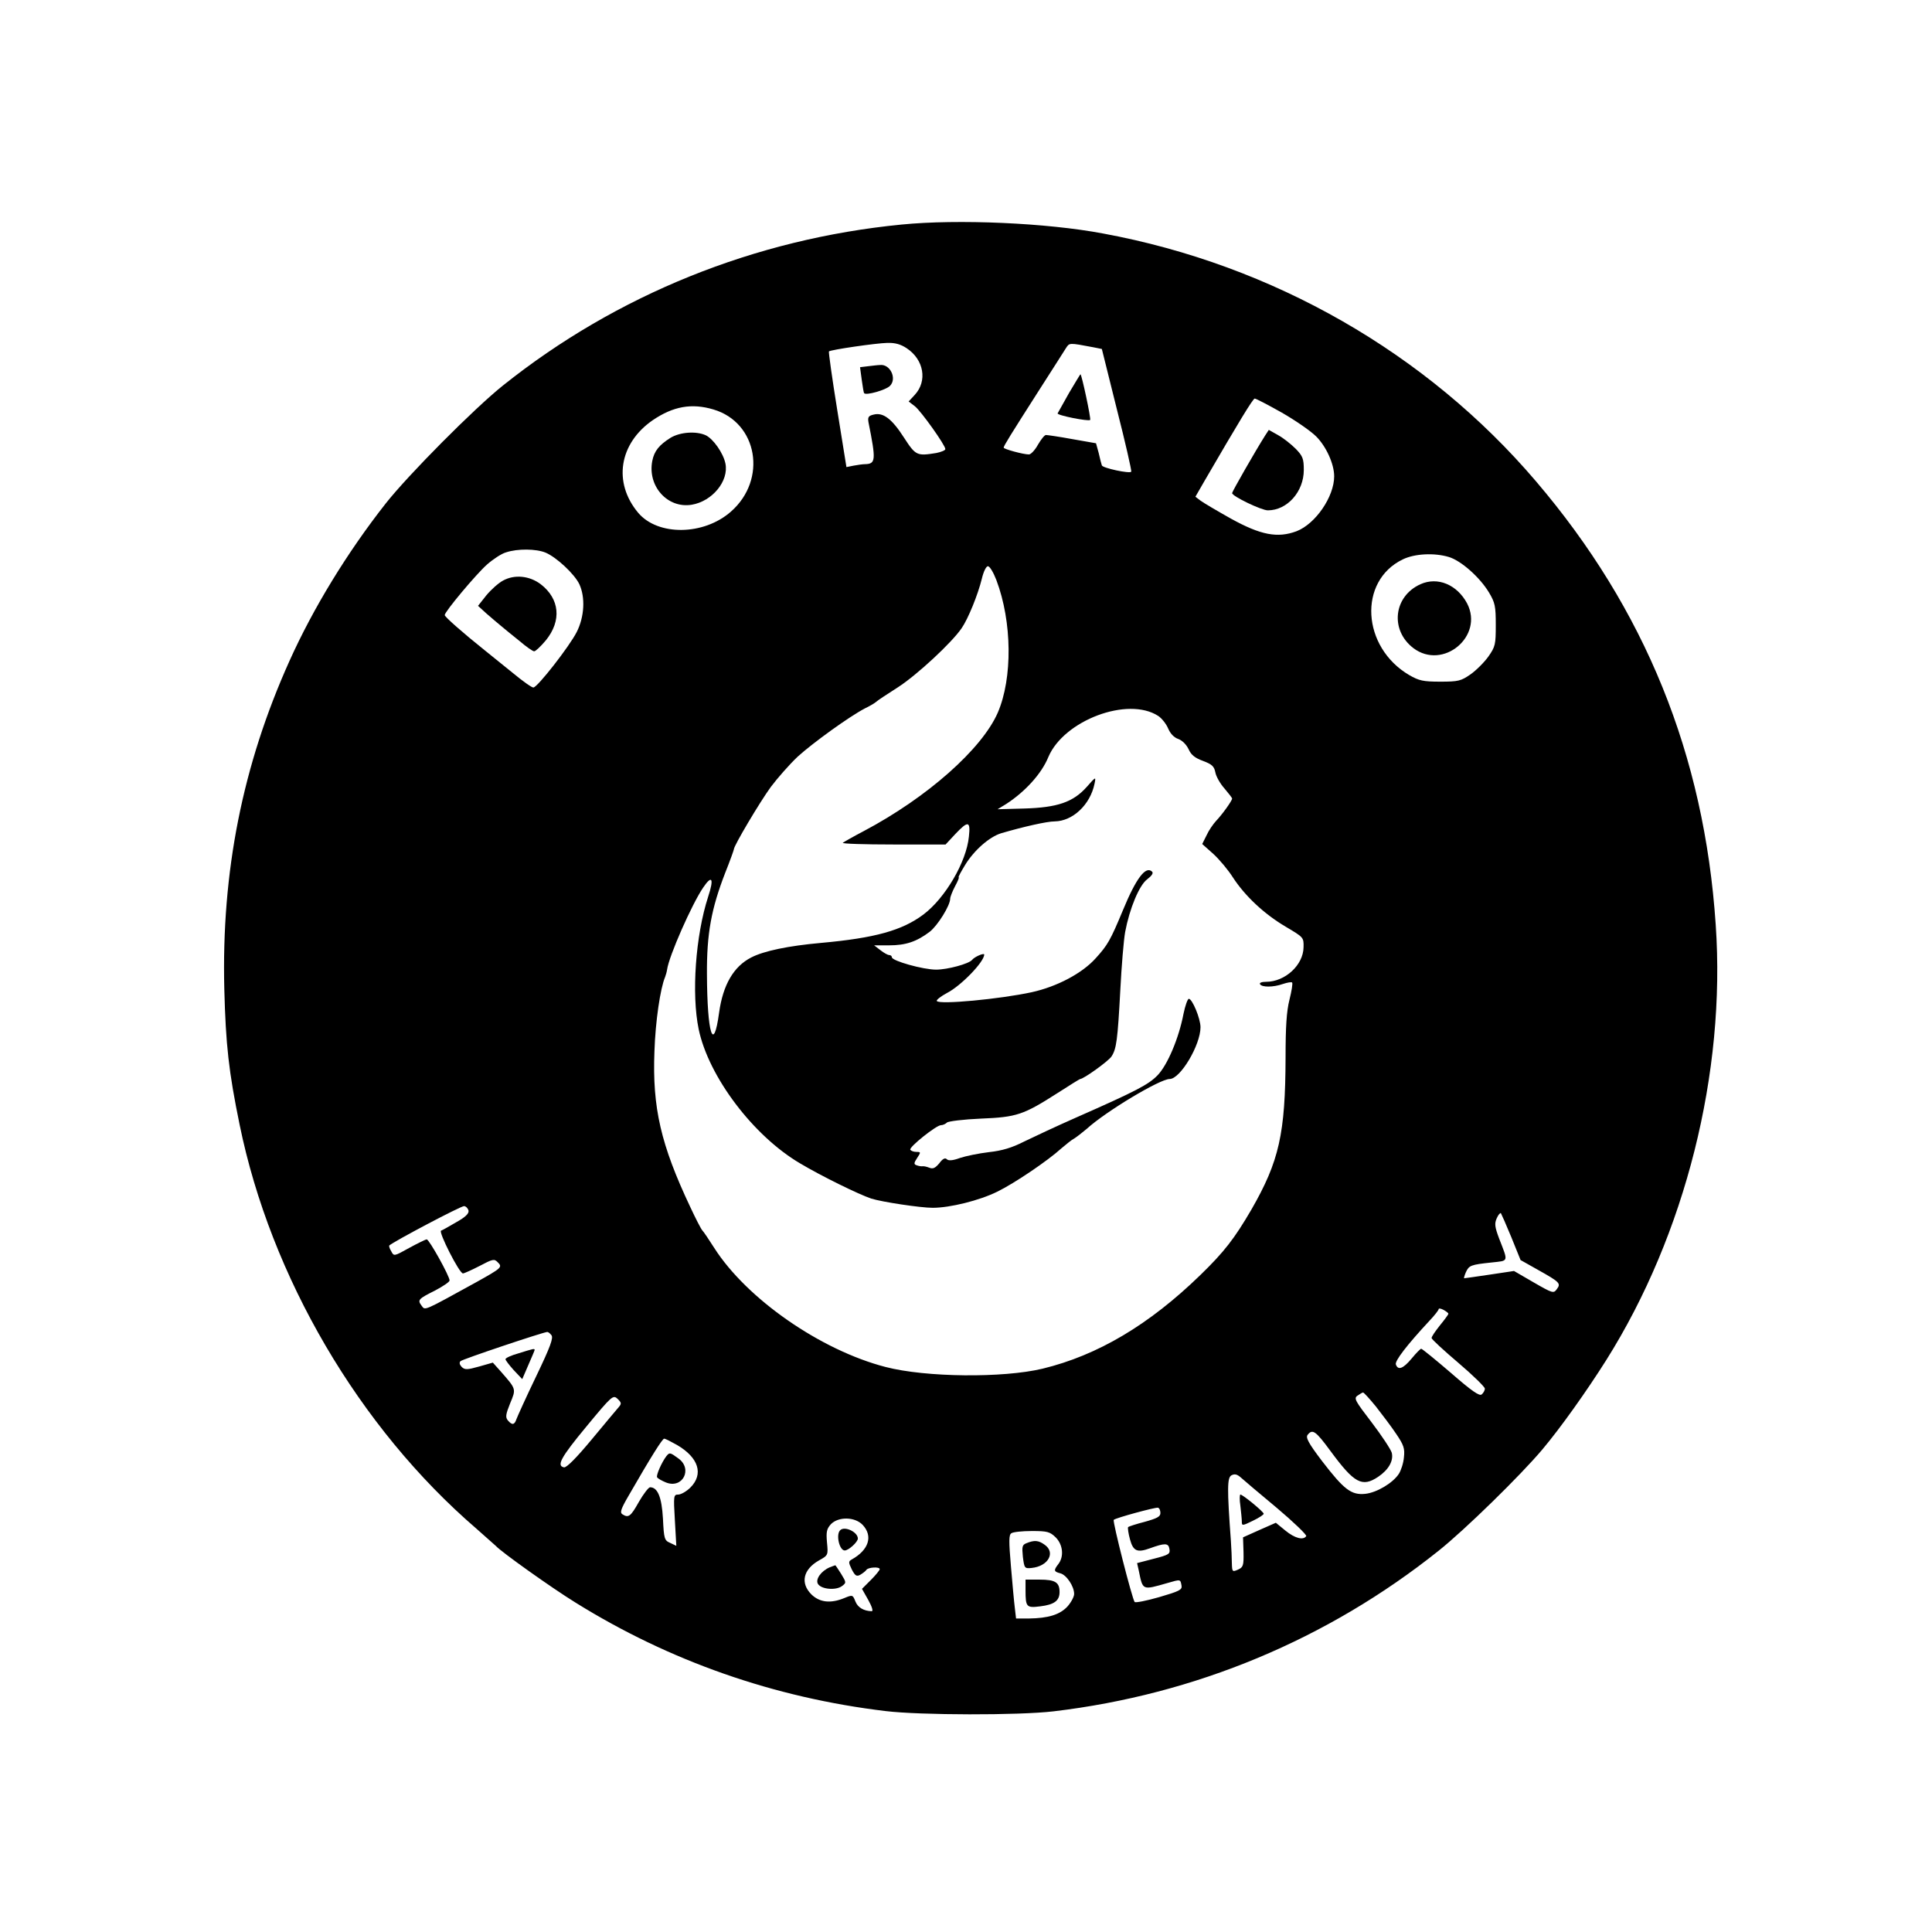 <?xml version="1.0" standalone="no"?>
<!DOCTYPE svg PUBLIC "-//W3C//DTD SVG 20010904//EN"
 "http://www.w3.org/TR/2001/REC-SVG-20010904/DTD/svg10.dtd">
<svg version="1.0" xmlns="http://www.w3.org/2000/svg"
 width="795pt" height="788pt" viewBox="0 0 795 788"
 preserveAspectRatio="xMidYMid meet">

 <rect width="100%" height="100%" fill="#FFFFFF"/>

<g transform="translate(0,788) scale(0.1,-0.1)"
fill="#000000" stroke="none">
<path d="M3710 6956 c-604 -59 -1173 -289 -1640 -662 -118 -94 -391 -369 -483
-486 -158 -201 -298 -430 -396 -648 -193 -429 -280 -867 -268 -1350 6 -229 18
-339 63 -558 128 -626 491 -1246 974 -1662 41 -36 77 -68 80 -71 21 -24 230
-173 329 -234 386 -240 816 -391 1276 -446 141 -17 546 -18 690 -1 583 69
1128 296 1585 661 108 86 338 311 427 417 74 88 181 238 263 368 325 517 492
1182 450 1791 -47 699 -291 1299 -740 1825 -449 527 -1082 890 -1780 1019
-232 44 -598 60 -830 37z m21 -509 c71 -47 86 -135 33 -192 l-25 -27 26 -20
c26 -21 125 -160 125 -176 0 -5 -17 -12 -37 -16 -80 -13 -85 -11 -133 63 -50
78 -86 105 -125 95 -22 -5 -25 -11 -21 -33 31 -155 30 -170 -15 -171 -9 0 -30
-3 -46 -6 l-30 -6 -38 236 c-21 130 -36 238 -34 240 8 7 194 34 240 35 33 1
56 -6 80 -22z m768 4 l35 -7 62 -249 c35 -137 61 -252 59 -256 -6 -9 -118 15
-121 26 -2 6 -8 28 -13 51 l-11 40 -97 17 c-54 10 -103 17 -109 17 -6 0 -20
-18 -33 -40 -12 -22 -29 -40 -37 -40 -23 0 -104 22 -104 28 0 7 28 52 143 232
55 85 105 165 113 177 15 23 12 23 113 4z m774 -268 c56 -32 120 -76 143 -99
41 -41 74 -113 74 -164 0 -84 -77 -196 -155 -226 -78 -29 -147 -16 -270 52
-57 32 -113 65 -125 74 l-21 16 38 66 c140 241 199 338 206 338 5 0 55 -26
110 -57z m-2337 12 c182 -54 222 -288 72 -420 -112 -99 -301 -101 -382 -5
-104 124 -79 285 60 381 84 57 160 71 250 44z m-691 -589 c45 -19 119 -88 139
-130 25 -54 21 -134 -11 -197 -30 -59 -161 -227 -178 -228 -6 -1 -44 26 -85
60 -41 33 -93 75 -114 92 -95 76 -166 139 -166 146 0 14 129 168 174 208 25
22 60 45 78 50 48 16 124 15 163 -1z m3717 -18 c50 -15 127 -83 165 -146 25
-42 28 -56 28 -134 0 -80 -2 -89 -30 -129 -17 -24 -50 -57 -74 -74 -39 -27
-50 -30 -124 -30 -71 0 -88 4 -128 27 -196 115 -211 387 -27 476 49 24 130 28
190 10z m-1862 -95 c65 -172 67 -403 6 -545 -65 -150 -291 -350 -552 -488 -44
-23 -82 -45 -86 -48 -4 -4 90 -7 208 -7 l215 0 40 43 c53 56 63 54 56 -10 -10
-105 -98 -254 -187 -321 -88 -66 -200 -97 -422 -117 -134 -12 -235 -33 -287
-60 -72 -37 -116 -112 -132 -227 -23 -170 -49 -87 -50 159 -1 166 18 269 75
416 20 50 36 95 36 98 0 14 106 193 152 256 27 36 77 93 111 125 63 57 211
164 276 198 19 9 39 21 45 26 6 6 47 33 91 61 79 51 222 184 262 243 27 39 67
138 83 203 7 30 18 52 25 52 8 0 23 -26 35 -57z m666 -559 c15 -10 33 -33 41
-52 9 -21 24 -37 42 -43 16 -6 33 -23 42 -42 10 -23 26 -36 59 -48 37 -14 46
-22 51 -47 3 -17 20 -47 38 -67 17 -20 31 -38 31 -41 0 -9 -41 -66 -66 -92
-12 -13 -30 -39 -39 -59 l-18 -36 46 -41 c25 -23 61 -66 80 -96 50 -77 129
-151 217 -203 74 -44 75 -44 74 -85 -1 -73 -76 -142 -154 -142 -18 0 -29 -4
-25 -10 8 -13 54 -13 94 1 18 6 35 9 38 6 3 -4 -2 -35 -11 -71 -12 -47 -16
-112 -16 -238 -1 -313 -26 -426 -141 -626 -69 -118 -111 -173 -210 -269 -210
-204 -422 -330 -649 -385 -163 -39 -480 -36 -646 7 -267 69 -571 280 -705 490
-21 33 -43 66 -49 72 -6 7 -28 50 -49 95 -122 258 -157 410 -148 642 4 123 24
259 44 306 3 8 7 22 8 30 8 57 102 269 148 337 37 55 46 39 21 -37 -52 -160
-69 -400 -39 -545 41 -196 225 -439 417 -552 87 -52 242 -128 293 -145 44 -14
203 -38 253 -38 71 0 192 30 265 66 72 35 209 128 265 179 19 16 42 35 52 40
10 6 33 24 52 40 79 72 301 205 341 205 44 0 127 140 127 213 0 36 -34 117
-48 117 -5 0 -15 -28 -22 -62 -19 -100 -66 -211 -107 -253 -37 -38 -86 -64
-338 -175 -77 -34 -171 -78 -210 -97 -51 -26 -91 -38 -146 -44 -42 -5 -95 -16
-119 -24 -30 -11 -47 -12 -54 -5 -7 7 -17 2 -31 -17 -17 -20 -26 -24 -41 -18
-10 4 -23 7 -28 6 -5 -1 -16 1 -24 4 -12 4 -12 9 2 30 16 24 15 25 -3 25 -11
0 -22 4 -25 9 -7 10 107 101 126 101 8 0 19 5 25 11 5 5 68 13 139 16 148 6
175 15 317 106 48 31 90 57 92 57 14 0 117 74 129 93 20 31 25 66 36 272 5 99
14 207 20 240 18 96 58 193 91 217 18 14 26 25 20 31 -26 26 -66 -27 -120
-158 -52 -125 -63 -144 -113 -199 -55 -61 -158 -116 -263 -139 -129 -28 -381
-52 -390 -36 -3 4 16 19 42 33 57 29 153 128 153 158 0 8 -40 -9 -50 -22 -13
-16 -101 -40 -148 -40 -53 0 -182 36 -182 51 0 5 -5 9 -11 9 -6 0 -22 9 -36
20 l-26 20 62 0 c68 0 113 15 167 56 33 26 84 108 84 136 0 7 9 30 20 51 11
20 18 37 15 37 -3 0 9 22 26 50 37 61 100 116 148 131 92 27 189 49 221 49 74
1 146 68 164 155 6 30 6 30 -32 -13 -56 -63 -121 -85 -257 -89 l-110 -3 36 22
c77 50 145 124 173 193 64 151 327 250 452 169z m-2838 -2036 c2 -12 -14 -27
-50 -47 -29 -17 -57 -33 -63 -35 -12 -4 75 -176 90 -176 5 0 36 14 69 31 53
28 60 30 74 15 21 -20 16 -24 -88 -82 -220 -121 -210 -117 -225 -97 -18 24
-14 28 56 63 32 17 59 35 59 41 0 18 -84 169 -94 169 -5 0 -37 -16 -72 -35
-63 -35 -63 -35 -74 -14 -7 11 -10 22 -8 24 17 16 297 164 308 162 8 -1 16
-10 18 -19z m4291 -109 l38 -94 71 -40 c91 -51 96 -56 78 -80 -13 -18 -17 -17
-95 28 l-81 47 -100 -15 c-55 -8 -102 -15 -105 -15 -2 0 1 11 7 25 13 28 20
31 106 40 71 8 69 0 31 98 -18 48 -20 62 -10 84 6 14 14 23 17 21 2 -3 22 -48
43 -99z m-259 -315 c0 -3 -16 -25 -35 -48 -19 -24 -35 -47 -34 -52 0 -5 50
-51 110 -102 60 -51 109 -99 109 -106 0 -8 -6 -18 -13 -24 -9 -8 -41 14 -127
89 -63 54 -118 99 -122 99 -3 0 -21 -18 -39 -40 -35 -42 -56 -50 -65 -25 -6
14 46 81 138 180 21 22 38 44 38 48 0 4 9 3 20 -3 11 -6 20 -13 20 -16z
m-3691 -88 c9 -11 -4 -47 -63 -170 -41 -85 -77 -165 -81 -176 -8 -24 -18 -25
-35 -5 -11 13 -9 25 9 70 25 60 26 58 -37 130 l-34 38 -56 -16 c-50 -14 -59
-14 -72 -2 -9 10 -11 18 -5 24 8 8 330 116 356 120 4 1 12 -5 18 -13z m3393
-294 c25 -32 63 -82 83 -112 32 -47 36 -61 32 -97 -2 -24 -12 -54 -21 -68 -25
-38 -91 -77 -138 -82 -58 -6 -88 18 -178 135 -57 75 -68 97 -59 108 20 25 33
16 94 -67 98 -133 130 -150 196 -106 43 29 64 66 56 99 -4 14 -41 70 -82 124
-69 90 -75 100 -59 111 10 7 20 13 23 13 3 0 27 -26 53 -58z m-3115 -1 c-8 -9
-58 -69 -112 -134 -63 -76 -104 -117 -114 -115 -32 6 -14 40 92 168 105 127
110 131 128 114 16 -15 17 -20 6 -33z m239 -157 c89 -52 110 -120 55 -175 -16
-16 -39 -29 -50 -29 -19 0 -20 -4 -14 -105 l6 -106 -25 12 c-24 10 -26 17 -30
100 -5 89 -22 129 -53 129 -6 0 -27 -27 -46 -60 -34 -61 -43 -67 -68 -51 -11
7 -6 22 26 77 95 165 139 234 146 234 5 0 28 -12 53 -26z m2467 -258 c70 -59
125 -112 122 -117 -12 -18 -47 -9 -86 23 l-39 32 -68 -30 -67 -30 2 -61 c1
-55 -1 -62 -23 -72 -23 -10 -24 -9 -25 27 0 20 -2 62 -4 92 -16 217 -15 259 2
269 13 7 23 5 38 -8 11 -10 77 -66 148 -125z m-478 -22 c0 -15 -14 -22 -64
-36 -35 -9 -66 -19 -69 -22 -2 -3 1 -26 8 -51 13 -48 30 -55 82 -36 61 22 76
22 80 -2 4 -21 -1 -25 -64 -41 l-69 -18 7 -31 c17 -82 13 -81 118 -51 55 16
53 16 58 -11 3 -17 -10 -23 -92 -47 -52 -15 -98 -24 -101 -20 -10 12 -92 333
-86 338 8 8 170 52 182 50 6 -2 10 -11 10 -22z m-1225 -49 c43 -46 25 -103
-45 -142 -14 -8 -14 -12 0 -41 14 -27 20 -30 35 -22 10 6 22 15 25 20 7 11 55
14 55 3 0 -4 -16 -24 -36 -44 l-37 -37 26 -46 c15 -27 21 -46 14 -46 -33 1
-57 15 -67 40 -11 28 -12 28 -46 14 -56 -23 -101 -18 -135 15 -47 47 -34 103
31 140 38 21 38 22 33 74 -4 44 -1 56 16 75 31 32 99 31 131 -3z m794 -51 c30
-30 35 -79 11 -110 -20 -26 -19 -31 8 -38 25 -6 57 -53 57 -85 0 -11 -12 -34
-27 -51 -31 -34 -79 -49 -160 -50 l-52 0 -5 43 c-3 23 -10 100 -16 171 -9 105
-9 131 2 137 7 5 45 9 84 9 64 0 74 -3 98 -26z"/>
<path d="M3572 6373 l-33 -4 7 -52 c4 -29 8 -54 10 -55 8 -10 89 13 106 30 30
30 1 91 -41 86 -9 0 -31 -3 -49 -5z"/>
<path d="M4399 6263 c-24 -43 -45 -80 -47 -84 -3 -8 127 -34 134 -27 4 5 -35
188 -40 188 -1 0 -22 -35 -47 -77z"/>
<path d="M5206 6088 c-40 -63 -136 -231 -136 -237 0 -13 121 -71 147 -71 80 0
148 77 148 166 0 46 -4 57 -33 87 -18 18 -50 44 -72 56 l-39 22 -15 -23z"/>
<path d="M2760 6079 c-48 -30 -68 -55 -76 -96 -20 -104 63 -196 162 -180 85
14 154 98 139 170 -9 43 -50 101 -81 116 -40 18 -105 13 -144 -10z"/>
<path d="M2070 5491 c-19 -10 -50 -38 -69 -61 l-34 -43 34 -31 c20 -17 46 -40
60 -51 13 -11 47 -39 76 -62 28 -24 55 -43 61 -43 6 0 27 20 48 45 66 81 57
171 -21 231 -46 35 -108 41 -155 15z"/>
<path d="M5845 5476 c-111 -50 -126 -189 -29 -263 122 -92 291 49 221 184 -41
77 -121 111 -192 79z"/>
<path d="M2133 2311 c-29 -8 -53 -19 -53 -24 0 -4 15 -24 34 -45 l35 -37 25
58 c14 32 26 60 26 62 0 7 -6 5 -67 -14z"/>
<path d="M2742 1888 c-19 -25 -43 -79 -38 -87 3 -5 19 -14 36 -21 69 -28 112
56 51 99 -34 25 -36 25 -49 9z"/>
<path d="M5104 1684 c3 -26 6 -55 6 -65 0 -18 2 -18 45 3 25 12 45 25 45 29 0
8 -86 79 -96 79 -3 0 -4 -21 0 -46z"/>
<path d="M3457 1583 c-18 -18 -3 -83 19 -83 16 0 54 35 54 49 0 27 -55 53 -73
34z"/>
<path d="M3415 1431 c-36 -15 -61 -50 -49 -69 14 -22 73 -27 98 -9 19 14 19
15 -3 51 -13 20 -23 36 -24 35 -1 0 -11 -4 -22 -8z"/>
<path d="M4224 1530 c-18 -7 -19 -14 -15 -56 6 -47 7 -49 36 -46 69 7 100 64
53 96 -25 18 -42 19 -74 6z"/>
<path d="M4220 1336 c0 -69 4 -73 60 -66 58 7 80 23 80 59 0 40 -18 51 -82 51
l-58 0 0 -44z"/>
</g>
</svg>
